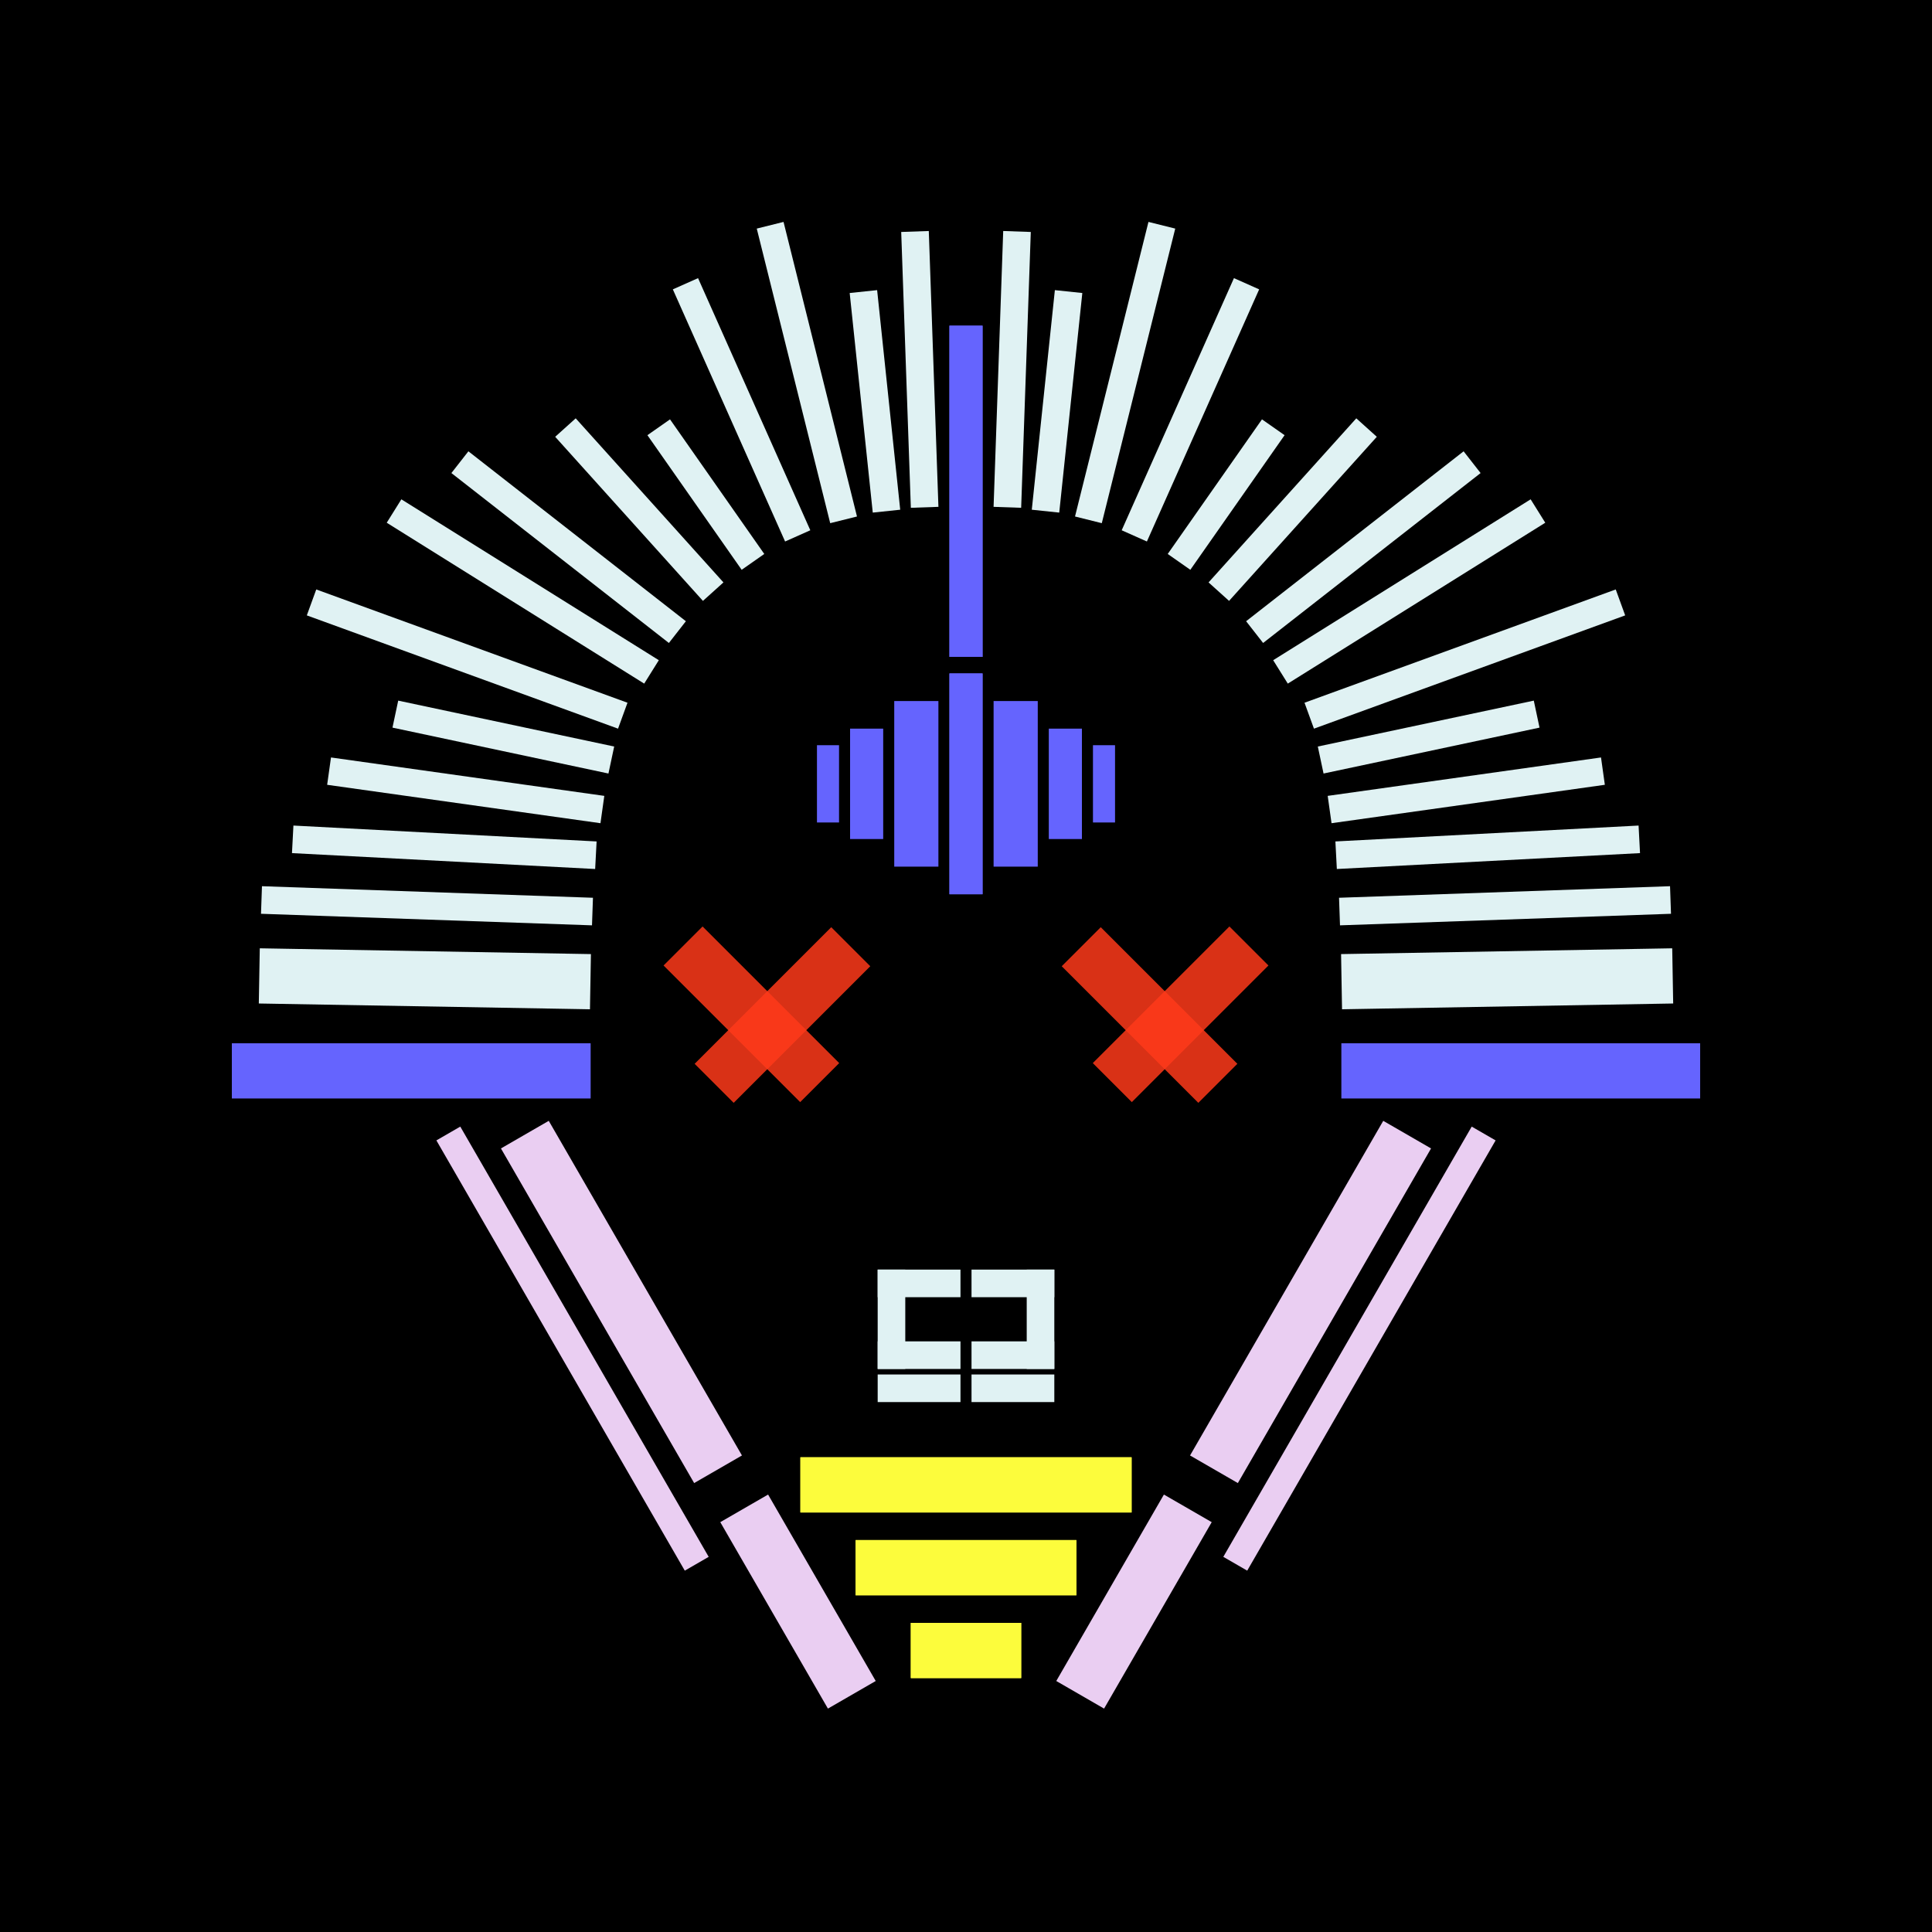 <svg xmlns='http://www.w3.org/2000/svg' preserveAspectRatio='xMinYMin meet' viewBox='0 0 350 350'> <filter id='neon' y='-2' x='-1' width='350' height='350'><feDropShadow flood-color='#3f285e' dx='0' dy='5' flood-opacity='1' stdDeviation='2' result='shadow'/><feOffset in='StrokePaint' dx='0' dy='2' result='offStrPnt'/><feFlood flood-color='#E0F2F3' flood-opacity='0.2' result='flood1' /><feOffset in='SourceGraphic' dx='0' dy='-1' result='offFlood'/><feOffset in='SourceGraphic' dx='0' dy='3' result='offShadow'/><feComposite in='flood1' in2='offFlood' operator='in'  result='cmpFlood' /><feComposite in='shadow' in2='offShadow' operator='in'  result='cmpSha' /><feGaussianBlur in='offStrPnt' stdDeviation='3.5' result='bStrokeP'/><feGaussianBlur in='cmpFlood' stdDeviation='0.8' result='bFlood'/><feGaussianBlur in='cmpSha' stdDeviation='0.4' result='bShadow'/><feMerge><feMergeNode in='bStrokeP'/><feMergeNode in='SourceGraphic'/><feMergeNode in='bFlood'/><feMergeNode in='bshadow'/></feMerge></filter><rect width='100%'  height='100%' fill='#000000'/> <g filter='url(#neon)' ><rect x='165' y= '290' width='20 ' height=  '10 '  fill= '#fcfc3c' /><rect x='155' y= '275' width='40 ' height=  '10 '  fill= '#fcfc3c' /><rect x='145' y= '260' width='60 ' height=  '10 '  fill= '#fcfc3c' /><rect x='125' y= '281' width='39 ' height=  '10 '  fill= '#EACEF2' transform = '  translate( 320 , 18  ) rotate ( 60 )'  /><rect x='78 ' y= '227' width='70 ' height=  '10 '  fill= '#EACEF2' transform = '  translate( 257 , 18  ) rotate ( 60 )'  /><rect x='59 ' y= '238' width='90 ' height=  '5  '  fill= '#EACEF2' transform = '  translate( 260 , 30  ) rotate ( 60 )'  /><rect x='165' y= '290' width='20 ' height=  '10 '  fill= '#fcfc3c' transform= 'scale(-1,1) translate(-350,0)'/><rect x='155' y= '275' width='40 ' height=  '10 '  fill= '#fcfc3c' transform= 'scale(-1,1) translate(-350,0)'/><rect x='145' y= '260' width='60 ' height=  '10 '  fill= '#fcfc3c' transform= 'scale(-1,1) translate(-350,0)'/><rect x='125' y= '281' width='39 ' height=  '10 '  fill= '#EACEF2' transform = ' scale(-1,1)  translate(-350,0) translate( 320 , 18  ) rotate ( 60 )'  /><rect x='78 ' y= '227' width='70 ' height=  '10 '  fill= '#EACEF2' transform = ' scale(-1,1)  translate(-350,0) translate( 257 , 18  ) rotate ( 60 )'  /><rect x='59 ' y= '238' width='90 ' height=  '5  '  fill= '#EACEF2' transform = ' scale(-1,1)  translate(-350,0) translate( 260 , 30  ) rotate ( 60 )'  /><rect x='172' y= '118' width='6  ' height=  '40 '  fill= '#6564fe' /><rect x='172' y= '55 ' width='6  ' height=  '60 '  fill= '#6564fe' /><rect x='162' y= '123' width='8  ' height=  '30 '  fill= '#6564fe' /><rect x='154' y= '128' width='6  ' height=  '20 '  fill= '#6564fe' /><rect x='148' y= '131' width='4  ' height=  '14 '  fill= '#6564fe' /><rect x='42 ' y= '185' width='65 ' height=  '10 '  fill= '#6564fe' /><rect x='47 ' y= '158' width='60 ' height=  '5  '  fill= '#E0F2F3' transform = '  translate( 6   , -3  ) rotate ( 2  )'  /><rect x='47 ' y= '168' width='60 ' height=  '10 '  fill= '#E0F2F3' transform = '  translate( 3   , -1  ) rotate ( 1  )'  /><rect x='53 ' y= '148' width='55 ' height=  '5  '  fill= '#E0F2F3' transform = '  translate( 153 , 304 ) rotate ( -177  )'  /><rect x='59 ' y= '138' width='50 ' height=  '5  '  fill= '#E0F2F3' transform = '  translate( 148 , 290 ) rotate ( -172  )'  /><rect x='67 ' y= '101' width='55 ' height=  '5  '  fill= '#E0F2F3' transform = '  translate( 120 , 241 ) rotate ( -148  )'  /><rect x='78 ' y= '92 ' width='50 ' height=  '5  '  fill= '#E0F2F3' transform = '  translate( 126 , 233 ) rotate ( -142  )'  /><rect x='95 ' y= '86 ' width='40 ' height=  '5  '  fill= '#E0F2F3' transform = '  translate( 127 , 233 ) rotate ( -132  )'  /><rect x='125' y= '70 ' width='5  ' height=  '29.77 '  fill= '#E0F2F3' transform = '  translate( 281 , 82  ) rotate ( 145)'  /><rect x='119' y= '61 ' width='55 ' height=  '5  '  fill= '#E0F2F3' transform = '  translate( 120 , 221 ) rotate ( -104  )'  /><rect x='139' y= '66 ' width='40 ' height=  '5  '  fill= '#E0F2F3' transform = '  translate( 107 , 234 ) rotate ( -96)'  /><rect x='142' y= '60 ' width='50 ' height=  '5  '  fill= '#E0F2F3' transform = '  translate( 110 , 232 ) rotate ( -92)'  /><rect x='132' y= '45 ' width='5  ' height=  '50 '  fill= '#E0F2F3' transform = '  translate( -17 , 61  ) rotate ( -24)'  /><rect x='89 ' y= '110' width='5  ' height=  '40 '  fill= '#E0F2F3' transform = '  translate( -55 , 192 ) rotate ( -78)'  /><rect x='55 ' y= '113' width='60 ' height=  '5  '  fill= '#E0F2F3' transform = '  translate( 125 , 253 ) rotate ( -160  )'  /><rect x='172' y= '118' width='6  ' height=  '40 '  fill= '#6564fe' transform= 'scale(-1,1) translate(-350,0)'/><rect x='172' y= '55 ' width='6  ' height=  '60 '  fill= '#6564fe' transform= 'scale(-1,1) translate(-350,0)'/><rect x='162' y= '123' width='8  ' height=  '30 '  fill= '#6564fe' transform= 'scale(-1,1) translate(-350,0)'/><rect x='154' y= '128' width='6  ' height=  '20 '  fill= '#6564fe' transform= 'scale(-1,1) translate(-350,0)'/><rect x='148' y= '131' width='4  ' height=  '14 '  fill= '#6564fe' transform= 'scale(-1,1) translate(-350,0)'/><rect x='42 ' y= '185' width='65 ' height=  '10 '  fill= '#6564fe' transform= 'scale(-1,1) translate(-350,0)'/><rect x='47 ' y= '158' width='60 ' height=  '5  '  fill= '#E0F2F3' transform = ' scale(-1,1)  translate(-350,0) translate( 6   , -3  ) rotate ( 2  )'  /><rect x='47 ' y= '168' width='60 ' height=  '10 '  fill= '#E0F2F3' transform = ' scale(-1,1)  translate(-350,0) translate( 3   , -1  ) rotate ( 1  )'  /><rect x='53 ' y= '148' width='55 ' height=  '5  '  fill= '#E0F2F3' transform = ' scale(-1,1)  translate(-350,0) translate( 153 , 304 ) rotate ( -177  )'  /><rect x='59 ' y= '138' width='50 ' height=  '5  '  fill= '#E0F2F3' transform = ' scale(-1,1)  translate(-350,0) translate( 148 , 290 ) rotate ( -172  )'  /><rect x='67 ' y= '101' width='55 ' height=  '5  '  fill= '#E0F2F3' transform = ' scale(-1,1)  translate(-350,0) translate( 120 , 241 ) rotate ( -148  )'  /><rect x='78 ' y= '92 ' width='50 ' height=  '5  '  fill= '#E0F2F3' transform = ' scale(-1,1)  translate(-350,0) translate( 126 , 233 ) rotate ( -142  )'  /><rect x='95 ' y= '86 ' width='40 ' height=  '5  '  fill= '#E0F2F3' transform = ' scale(-1,1)  translate(-350,0) translate( 127 , 233 ) rotate ( -132  )'  /><rect x='125' y= '70 ' width='5  ' height=  '29.77 '  fill= '#E0F2F3' transform = ' scale(-1,1)  translate(-350,0) translate( 281 , 82  ) rotate ( 145)'  /><rect x='119' y= '61 ' width='55 ' height=  '5  '  fill= '#E0F2F3' transform = ' scale(-1,1)  translate(-350,0) translate( 120 , 221 ) rotate ( -104  )'  /><rect x='139' y= '66 ' width='40 ' height=  '5  '  fill= '#E0F2F3' transform = ' scale(-1,1)  translate(-350,0) translate( 107 , 234 ) rotate ( -96)'  /><rect x='142' y= '60 ' width='50 ' height=  '5  '  fill= '#E0F2F3' transform = ' scale(-1,1)  translate(-350,0) translate( 110 , 232 ) rotate ( -92)'  /><rect x='132' y= '45 ' width='5  ' height=  '50 '  fill= '#E0F2F3' transform = ' scale(-1,1)  translate(-350,0) translate( -17 , 61  ) rotate ( -24)'  /><rect x='89 ' y= '110' width='5  ' height=  '40 '  fill= '#E0F2F3' transform = ' scale(-1,1)  translate(-350,0) translate( -55 , 192 ) rotate ( -78)'  /><rect x='55 ' y= '113' width='60 ' height=  '5  '  fill= '#E0F2F3' transform = ' scale(-1,1)  translate(-350,0) translate( 125 , 253 ) rotate ( -160  )'  /><rect x='159' y= '226' width='15 ' height=  '5  '  fill= '#E0F2F3' /><rect x='159' y= '226' width='5  ' height=  '18 '  fill= '#E0F2F3' /><rect x='159' y= '239' width='15 ' height=  '5  '  fill= '#E0F2F3' /><rect x='159' y= '245' width='15 ' height=  '5  '  fill= '#E0F2F3' /><rect x='159' y= '226' width='15 ' height=  '5  '  fill= '#E0F2F3' transform= 'scale(-1,1) translate(-350,0)'/><rect x='159' y= '226' width='5  ' height=  '18 '  fill= '#E0F2F3' transform= 'scale(-1,1) translate(-350,0)'/><rect x='159' y= '239' width='15 ' height=  '5  '  fill= '#E0F2F3' transform= 'scale(-1,1) translate(-350,0)'/><rect x='159' y= '245' width='15 ' height=  '5  '  fill= '#E0F2F3' transform= 'scale(-1,1) translate(-350,0)'/></g><g fill-opacity='0.85'><rect x='121' y= '176' width='35 ' height=  '10 '  fill= '#FF3A1A' filter='url(#neon)'  transform = '  translate( 169 , -45 ) rotate ( 45 )'  /><rect x='121' y= '176' width='35 ' height=  '10 '  fill= '#FF3A1A' filter='url(#neon)'  transform = '  translate( -87 , 151 ) rotate ( -45)'  /><rect x='121' y= '176' width='35 ' height=  '10 '  fill= '#FF3A1A' filter='url(#neon)'  transform = ' scale(-1,1)  translate(-350,0) translate( 169 , -45 ) rotate ( 45 )'  /><rect x='121' y= '176' width='35 ' height=  '10 '  fill= '#FF3A1A' filter='url(#neon)'  transform = ' scale(-1,1)  translate(-350,0) translate( -87 , 151 ) rotate ( -45)'  /></g></svg>